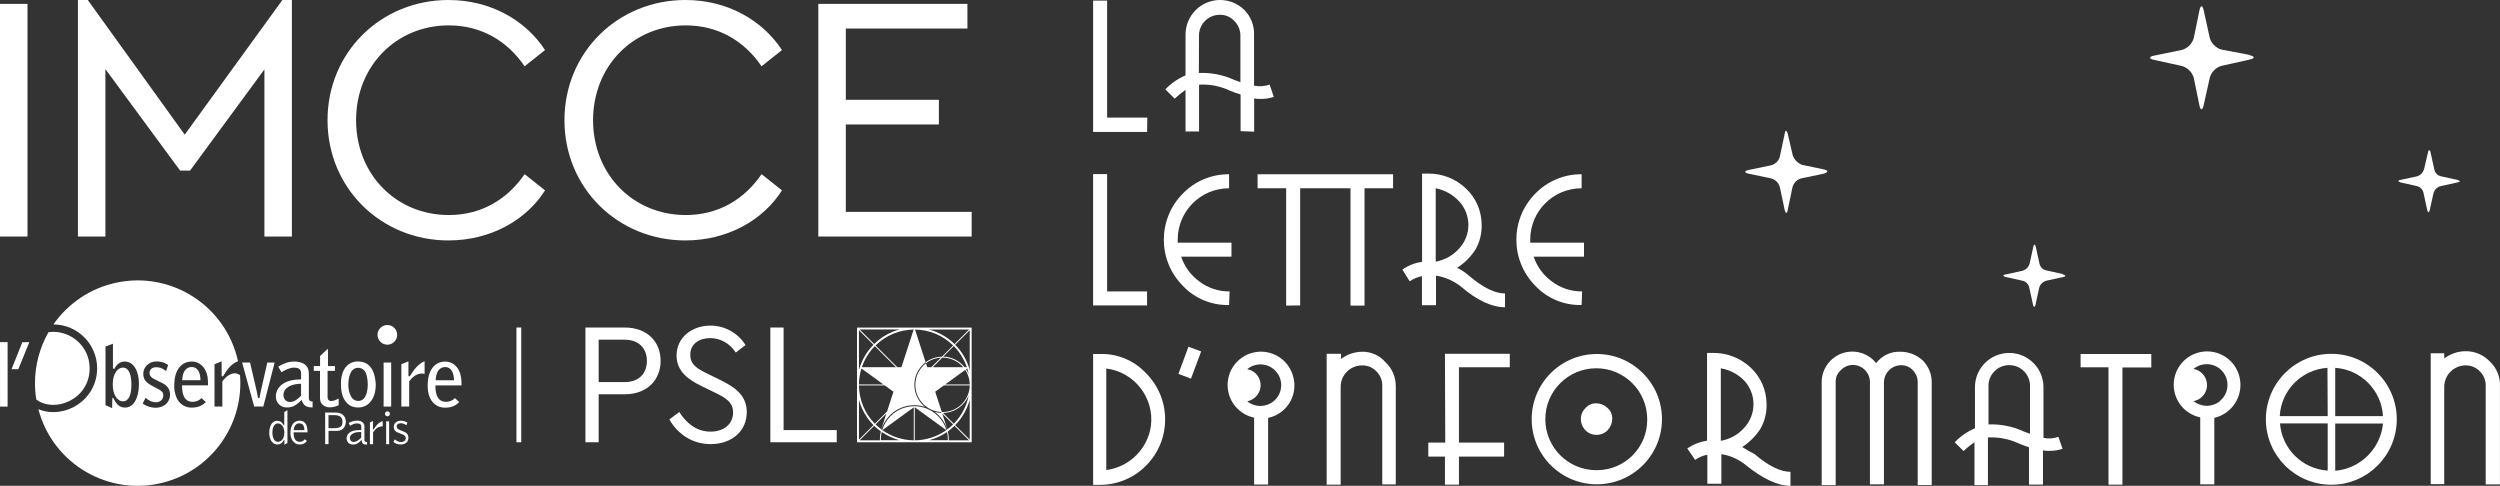 <?xml version="1.0" encoding="UTF-8"?>
<svg id="Calque_1" data-name="Calque 1" xmlns="http://www.w3.org/2000/svg" width="494" height="96" viewBox="0 0 494 96">
  <rect x="0" y="0" width="494" height="96" fill="#333333" stroke="none"/>
  <g>
    <path d="M118.295,67.121v8.381h5.103c2.918,0,4.428-1.751,4.428-4.189,0-2.406-1.509-4.191-4.428-4.191h-5.103ZM130.541,71.276c0,3.84-2.715,6.632-7.077,6.632h-5.169v9.481h-2.613v-22.671h7.774c4.362,0,7.077,2.748,7.077,6.566" fill="#fff"/>
    <path d="M147.31,68.187l-1.92,1.476c-1.175-1.82-3.055-2.851-5.067-2.851-2.047,0-3.925,1.064-3.925,3.297,0,2.062,1.536,2.815,3.556,3.815l2.448,1.196c3.222,1.578,5.159,3.264,5.159,6.321,0,3.811-3.051,6.319-7.144,6.319-3.521,0-6.44-1.889-8.152-4.879l1.956-1.473c1.344,2.097,3.32,3.882,6.171,3.882,2.617,0,4.464-1.476,4.464-3.779,0-2.097-1.513-2.92-3.694-3.984l-2.469-1.198c-2.582-1.269-5.003-2.88-5.003-6.079,0-3.606,3.087-5.908,6.676-5.908,2.824-.01,5.453,1.443,6.947,3.84" fill="#fff"/>
    <polygon points="152.223 64.717 152.223 87.389 165.337 87.389 165.337 84.985 154.84 84.985 154.84 64.717 152.223 64.717" fill="#fff"/>
    <path d="M17.716,72.768c0-4.568-4.115-7.705-8.131-7.127-1.754,3.063-2.675,6.533-2.673,10.063.001,1.082.087,2.163.257,3.231,3.569,2.736,10.547.052,10.547-6.167Z" fill="#fff"/>
    <path d="M25.97,75.969c0-1.684-.405-3.333-1.692-3.333-1.027,0-1.999,1.2-1.999,3.333,0,1.832.781,3.331,2.033,3.331,1.163-.004,1.657-1.338,1.657-3.331Z" fill="#fff"/>
    <path d="M45.327,74.076c-.576.269-1.181.96-1.39,1.29v4.961h-1.549v-8.356c.384-.157.96-.384,1.407-.576v2.796c0,.142.165.349.369.031.325-.52,1.294-2.304,2.869-2.83-2.381-10.95-13.188-17.898-24.138-15.517-5.006,1.088-9.415,4.03-12.342,8.234,4.769.017,8.628,3.881,8.64,8.65,0,6.319-6.396,10.195-11.61,8.106,2.848,10.836,13.941,17.312,24.777,14.464,8.916-2.343,15.132-10.404,15.13-19.623,0-.531-.021-1.057-.061-1.578-.96-.674-1.707-.24-2.095-.056l-.006.004ZM27.456,75.84c0,2.788-1.031,4.633-2.657,4.692-1.851.067-2.225-1.82-2.45-1.92-.067-.033-.155-.013-.155.142,0,.394-.027,1.64-.036,1.891-.129-.052-.979-.422-1.309-.576v-11.595c.313-.119,1.123-.43,1.467-.557v4.867s.221.209.298.061c.674-1.277,1.747-1.678,2.92-1.235.995.384,1.92,1.859,1.92,4.224l.004.004ZM33.496,78.741c-.442,1.304-1.536,1.764-2.569,1.824-.98.037-1.945-.255-2.74-.829.09-.165.426-.829.576-1.125.32.267.671.493,1.046.674,1.181.509,2.17.01,2.371-.67.232-.781.031-1.169-.614-1.563-.728-.442-1.891-.902-2.563-1.523-.885-.82-.739-1.949-.53-2.527.369-.889,1.208-1.494,2.168-1.563.911-.088,1.824.152,2.575.676-.125.384-.269.841-.384,1.202-.576-.396-.96-.672-1.661-.745-.614-.063-1.271.065-1.536.678-.286.685.119,1.25.586,1.509.43.246,1.536.781,1.786.899,1.937.916,1.647,2.579,1.478,3.082l.011.002ZM37.912,79.386c.713.059,1.414-.209,1.905-.73.246.225.505.469.86.797-.461.401-1.167,1.094-2.797,1.094-1.272.021-2.433-.718-2.955-1.878-.388-.873-.556-1.827-.49-2.78.058-2.659,1.323-4.447,3.456-4.447,1.92,0,3.153,1.684,3.199,3.852.013.601,0,.432.017.849h-5.144c0,2.751,1.094,3.208,1.947,3.243h.002Z" fill="#fff"/>
    <path d="M39.613,75.132c0-1.476-.553-2.613-1.718-2.613-1.267,0-1.839,1.114-1.889,2.613h3.608Z" fill="#fff"/>
    <path d="M0,67.603h1.503v12.735H.01l-.01-12.735Z" fill="#fff"/>
    <path d="M4.416,67.615h1.377l-2.175,5.345h-1.344l2.143-5.345Z" fill="#fff"/>
    <path d="M91.2,76.153h-5.165c-.019,1.947.545,3.243,2.093,3.243.665.021,1.308-.245,1.763-.732l.866.797c-.565.501-1.252,1.094-2.828,1.094-2.01,0-3.423-1.594-3.423-4.318,0-4.416,2.625-4.788,3.408-4.788,2.095,0,3.21,1.778,3.264,3.909l.023.795ZM89.706,75.141c0-1.501-.565-2.613-1.745-2.613-.698.005-1.319.441-1.563,1.094-.191.482-.293.996-.299,1.515l3.608.004Z" fill="#fff"/>
    <path d="M54.267,71.639l-2.235,8.696h-1.805l-2.381-8.696h1.565l1.317,5.652c.031.133.081.447.131.682.023.189.056.377.1.563.017.038.048.119.117.119h.113c.067,0,.102-.081.117-.133.057-.219.096-.443.117-.668.035-.192.085-.394.119-.576l1.281-5.639h1.444Z" fill="#fff"/>
    <path d="M61.023,78.39c0,.447,0,.981.747.945v1.183c-.73-.035-1.25-.081-1.695-.586-.227-.237-.378-.536-.432-.86l-.05-.036c-.098.067-.469.453-.547.518-.998.862-1.647.96-2.427.96-1.166,0-2.112-.946-2.112-2.112,0-.004,0-.008,0-.011h0c-.007-.983.473-1.906,1.283-2.465.939-.699,2.277-.949,3.708-.96v-1.131c0-.347,0-1.196-1.365-1.196-.862,0-1.761.445-2.511.914l-.647-1.112c1.079-.586,1.862-1,3.264-1.0.613,0,1.463.165,1.995.576.616.48.797,1.127.797,1.993l-.006,4.381ZM59.487,75.827c-1.828.019-3.477.718-3.477,2.248,0,.732.499,1.361,1.296,1.361.96,0,1.728-.781,2.181-1.229v-2.381Z" fill="#fff"/>
    <path d="M61.997,72.334h1.25v-1.978l1.407-1.344h.155v3.325h1.382v.95h-1.459v5.171c0,.169,0,.781.728.781.501,0,1.048-.271,1.465-.484v1.308c-.527.265-1.106.413-1.695.434-.399,0-1.997-.138-1.997-1.864v-5.349h-1.229l-.008-.95Z" fill="#fff"/>
    <path d="M70.706,71.424c1.647,0,2.444.864,2.892,1.711.403.768.651,2.049.651,2.892,0,2.613-1.331,4.493-3.473,4.493-1.517,0-2.145-.781-2.479-1.198-.649-.812-.931-1.993-.931-3.493,0-3.026,1.546-4.404,3.341-4.404ZM68.828,76.097c0,.66.236,3.128,1.962,3.128,1.595,0,1.878-2.033,1.878-3.276-0-.698-.102-1.392-.301-2.06-.145-.487-.496-.887-.96-1.094-.198-.082-.411-.122-.626-.117-1.653,0-1.951,2.07-1.951,3.42h-.002Z" fill="#fff"/>
    <path d="M75.803,71.639h1.496v8.696h-1.496v-8.696Z" fill="#fff"/>
    <path d="M79.308,71.971l1.4-.576v2.786c0,.155.155.342.367.033.138-.209.349-.576.415-.66,1.114-1.661,2.175-2.093,2.41-2.158v2.463c-.181-.032-.364-.049-.547-.05-1.035,0-1.878.701-2.496,1.548v4.971h-1.549l.002-8.356Z" fill="#fff"/>
    <path d="M78.48,66.165c0,1.073-.87,1.943-1.943,1.943s-1.943-.87-1.943-1.943.87-1.943,1.943-1.943h0c1.073,0,1.943.87,1.943,1.943Z" fill="#fff"/>
    <path d="M77.055,81.775c-.002.273-.225.492-.497.49-.273-.002-.492-.225-.49-.497.002-.271.222-.49.493-.49.273,0,.493.221.493.493,0,.001,0,.003,0,.004Z" fill="#fff"/>
    <path d="M56.799,87.531l-.603.34v-.849c0-.029-.008-.058-.023-.083-.015-.025-.033-.029-.052-.01-.053.063-.101.13-.142.202-.063.11-.14.211-.229.301-.106.11-.229.202-.363.275-.167.083-.351.123-.538.117-.271.01-.539-.063-.768-.209-.206-.136-.379-.318-.503-.532-.133-.224-.229-.469-.284-.724-.057-.257-.086-.52-.086-.783,0-.276.023-.551.069-.824.043-.272.127-.535.25-.781.113-.234.282-.437.493-.589.239-.162.525-.243.814-.23.185-.005.368.037.532.123.136.073.259.166.367.277.087.09.161.192.221.301l.094.182c0,.015.027.021.056.021.013-.002.026-.006.038-.011.017,0,.029-.029.029-.073v-2.563l.626-.346.002,6.468ZM54.895,87.306c.217.008.431-.052.613-.171.164-.113.3-.263.397-.438.102-.185.175-.384.217-.591.043-.209.065-.422.065-.635.003-.246-.03-.491-.1-.728-.053-.206-.143-.401-.265-.576-.106-.15-.242-.275-.401-.367-.148-.087-.316-.133-.488-.133-.211-.01-.417.062-.576.202-.146.134-.261.298-.338.48-.079.184-.131.378-.155.576-.023.164-.036.33-.038.495-.004.281.024.561.085.835.044.208.123.407.232.589.084.14.2.257.338.344.125.076.268.117.415.117h0Z" fill="#fff"/>
    <path d="M58.011,85.44c0,.214.013.429.04.641.027.208.087.411.177.601.083.177.209.33.367.445.183.127.404.188.626.175.194.005.386-.038.559-.127.169-.094.318-.22.438-.371l.432.338c-.168.223-.386.405-.635.53-.257.111-.534.165-.814.157-.275.006-.547-.06-.789-.192-.223-.127-.416-.301-.565-.511-.153-.215-.269-.455-.344-.709-.076-.26-.115-.53-.115-.801-0-.285.023-.569.069-.851.054-.307.168-.601.336-.864.148-.259.369-.468.635-.601.234-.111.49-.17.749-.171.29-.015.578.058.826.209.205.132.37.316.48.534.117.234.194.486.227.745.036.273.061.549.075.818l-2.772.002ZM60.136,84.987v-.173c0-.076-.006-.152-.019-.227-.013-.086-.033-.172-.058-.255-.025-.089-.062-.174-.109-.253-.084-.147-.213-.264-.369-.332-.139-.064-.289-.098-.442-.1-.274.002-.535.114-.726.311-.209.209-.336.553-.384,1.031l2.106-.002Z" fill="#fff"/>
    <path d="M64.251,81.517h1.818c.322-.004.644.026.96.09.25.052.484.163.682.325.418.345.649.866.626,1.407,0,.166-.019.332-.058.493-.035.136-.083.268-.144.394-.054.106-.119.207-.192.301-.058.073-.122.14-.192.202-.106.101-.23.182-.365.24-.123.057-.252.099-.384.127-.134.028-.27.044-.407.048h-1.68v2.613h-.659l-.006-6.24ZM64.911,82.036v2.571h1.094c.59,0,1.017-.092,1.281-.277.263-.192.394-.497.394-.949.007-.229-.036-.457-.127-.668-.077-.167-.198-.31-.349-.415-.158-.103-.335-.173-.52-.205-.218-.04-.439-.06-.66-.058h-1.112Z" fill="#fff"/>
    <path d="M71.393,84.426c0-.081,0-.163-.013-.244-.008-.088-.04-.173-.094-.244-.067-.086-.156-.152-.257-.192-.159-.061-.329-.088-.499-.081-.241-.004-.481.042-.703.136-.227.1-.445.218-.653.353l-.263-.593c.192-.088.351-.157.493-.217.131-.052.264-.098.399-.136.12-.032.242-.056.365-.071.128-.013.256-.019.384-.019h.192c.088.004.176.015.263.033.098.019.194.048.286.085.099.041.193.094.278.157.1.069.187.155.257.253.056.08.1.167.131.259.029.078.046.161.05.244v2.715c-.007.095.011.19.052.277.025.048.059.091.1.127.035.029.077.048.121.058.085.005.17.005.255,0v.518c-.142.003-.283-.001-.424-.013-.102-.008-.202-.038-.292-.088-.061-.039-.114-.088-.157-.146-.046-.059-.085-.123-.115-.192-.025-.063-.047-.127-.065-.192-.014-.051-.021-.103-.021-.155.001-.035-.003-.07-.01-.104h-.031c-.01-.001-.02.003-.027.01-.108.126-.222.245-.344.357-.111.104-.232.195-.363.273-.272.165-.585.25-.902.246-.215.012-.429-.027-.626-.113-.128-.065-.245-.151-.346-.253-.064-.072-.12-.15-.167-.234-.042-.075-.076-.154-.1-.236-.022-.068-.038-.138-.048-.209-.009-.051-.014-.103-.013-.155-.004-.193.033-.384.109-.561.063-.15.152-.288.263-.407.097-.102.205-.192.325-.267.09-.06.184-.112.282-.155.299-.134.618-.216.945-.242.313-.021.635-.033.973-.033l.01-.545ZM71.374,85.365c-.242,0-.486,0-.728.029-.241.017-.478.073-.701.167-.22.087-.417.223-.576.397-.155.171-.237.395-.23.626.002.069.012.137.029.203.021.089.06.173.113.248.062.088.144.159.24.207.13.061.273.09.417.085.153-.002.305-.036.444-.102.148-.068.29-.151.422-.246.123-.086.239-.181.347-.284.08-.07.155-.144.227-.223l-.004-1.108Z" fill="#fff"/>
    <path d="M73.091,83.495l.609-.313v1.645c0,.038,0,.058.029.058.056,0,.125-.067.207-.192s.192-.29.334-.476c.159-.205.338-.394.534-.565.239-.203.516-.357.814-.455v1.052c-.204-.003-.408.024-.605.081-.176.052-.344.132-.495.236-.153.106-.293.231-.417.371-.137.153-.265.313-.384.48v2.362h-.626v-4.284Z" fill="#fff"/>
    <path d="M76.89,83.259v4.508h-.586v-4.508h.586Z" fill="#fff"/>
    <path d="M78,86.805c.168.152.355.282.557.384.203.106.428.16.657.157.258.018.513-.06.716-.219.16-.136.25-.336.246-.545.002-.148-.046-.292-.136-.409-.095-.116-.216-.207-.353-.267l-.217-.083c-.113-.044-.238-.094-.372-.157l-.384-.155c-.123-.05-.209-.088-.259-.111l-.165-.09c-.079-.048-.15-.109-.209-.18-.079-.087-.144-.186-.192-.294-.057-.137-.085-.285-.081-.434-.003-.184.032-.367.104-.538.065-.152.164-.288.288-.397.127-.114.276-.2.438-.252.175-.058.359-.086.543-.085.231-.003.461.028.682.094.219.067.432.152.637.253l-.192.559c-.167-.125-.352-.225-.547-.298-.2-.073-.413-.109-.626-.106-.185-.002-.366.056-.516.163-.153.105-.242.282-.234.469-.015.195.077.382.24.49.104.077.217.141.336.192.144.063.313.136.522.215.177.069.342.14.491.209.141.064.27.15.384.255.109.099.196.22.255.355.063.169.094.348.09.528.004.203-.039.405-.125.589-.076.158-.186.297-.323.407-.143.11-.306.192-.48.24-.192.055-.39.082-.589.081-.261.006-.52-.032-.768-.113-.242-.09-.47-.213-.678-.367l.261-.541Z" fill="#fff"/>
    <rect x="102.052" y="64.717" width=".949" height="22.673" fill="#fff"/>
    <path d="M5.434,46.74H0V.768h5.434v45.972Z" fill="#fff"/>
    <path d="M57.679,0v46.74h-5.434V13.716l-14.698,19.999h-1.951l-14.769-20.062v33.087h-5.432V0h1.951l19.156,26.609L55.799,0h1.88Z" fill="#fff"/>
    <path d="M107.701,9.892l-4.042,3.203c-3.412-5.013-8.567-8.079-14.976-8.079-10.38,0-18.321,8.01-18.321,18.737s7.941,18.739,18.321,18.739c6.409,0,11.564-3.072,14.976-8.081l4.042,3.206c-3.692,5.85-10.729,9.892-19.087,9.892-13.306,0-23.894-10.31-23.894-23.756S75.308,0,88.614,0c8.358,0,15.258,4.032,19.087,9.892Z" fill="#fff"/>
    <path d="M154.518,9.892l-4.032,3.203c-3.414-5.013-8.569-8.079-14.976-8.079-10.378,0-18.319,8.01-18.319,18.737s7.941,18.739,18.319,18.739c6.409,0,11.564-3.072,14.976-8.081l4.032,3.206c-3.692,5.85-10.727,9.892-19.087,9.892-13.306,0-23.894-10.31-23.894-23.756S122.125,0,135.431,0c8.36,0,15.254,4.032,19.087,9.892Z" fill="#fff"/>
    <path d="M191.163,5.643h-24.031v14.072h18.39v4.875h-18.39v17.28h24.868v4.875h-30.301V.768h29.464v4.875Z" fill="#fff"/>
    <path d="M169.344,64.733v22.656h22.656v-22.656h-22.656ZM191.48,65.117l-2.867,2.869c-1.395-1.373-3.122-2.361-5.013-2.869h7.88ZM172.596,68.12c-1.374,1.395-2.362,3.123-2.869,5.015v-7.882l2.869,2.867ZM186.24,70.666c1.574.002,3.068.693,4.088,1.891h-6.008l1.889-1.889.031-.002ZM187.2,84.831l-1.008-3.107,2.135,2.137c-.349.349-.723.673-1.117.97h-.01ZM186.161,81.408l-.09-.092-1.273-3.917,1.728-1.25h5.09v.288c-.208,2.814-2.555,4.988-5.376,4.981l-.079-.01ZM191.616,75.965h-4.835l3.955-2.88c.497.752.796,1.618.868,2.517.011.125.011.238.011.363ZM186.121,70.479c-1.16.023-2.284.411-3.212,1.108l.063.192c.849-.655,1.876-1.04,2.947-1.104l-1.876,1.878h-.82l-.252-.768c-2.353,1.811-2.792,5.186-.981,7.539.938,1.218,2.352,1.977,3.886,2.084l.192.192c-.461-.012-.919-.082-1.363-.207,1.169.86,2.032,2.071,2.465,3.456l-.167.119c-1.06-3.499-4.755-5.477-8.255-4.417-2.118.641-3.776,2.299-4.417,4.417l-.169-.119c1.124-3.594,4.949-5.596,8.542-4.472.026.008.052.017.079.025-2.408-1.912-2.811-5.415-.898-7.823.296-.373.639-.706,1.019-.992l-2.099-6.467c2.822.032,5.521,1.157,7.53,3.139l-2.216,2.22ZM170.223,72.81l4.341,3.155h-4.837c.009-1.07.175-2.133.493-3.155h.002ZM176.548,77.407l-1.273,3.917-2.402,2.404c-1.993-2.019-3.121-4.734-3.145-7.571h5.098l1.722,1.25ZM175.144,81.727l-1,3.105c-.398-.296-.774-.621-1.127-.97l2.127-2.135ZM178.124,72.557h-.82l-4.295-4.297c2.009-1.982,4.708-3.107,7.53-3.139l-2.415,7.436ZM177.034,72.557h-6.73c.531-1.562,1.408-2.985,2.565-4.161l4.165,4.161ZM172.598,84.002l-2.87,2.867v-7.872c.507,1.889,1.495,3.613,2.869,5.005h.002ZM172.733,84.138c.413.404.855.776,1.323,1.114-.129.534-.193,1.081-.192,1.63v.123h-3.999l2.869-2.867ZM180.563,80.49v6.518c-2.225-.021-4.39-.723-6.204-2.012l6.204-4.506ZM180.755,80.469l6.234,4.527c-1.822,1.295-3.999,1.998-6.234,2.012v-6.54ZM188.615,84.144l2.867,2.867h-3.998v-.123c.002-.548-.062-1.095-.192-1.628.468-.34.91-.714,1.321-1.121l.002.006ZM186.353,81.6c2.243-.042,4.242-1.425,5.071-3.51-.402,2.13-1.43,4.093-2.951,5.637l-2.12-2.127ZM190.894,72.96l.229-.167c.118.378.215.763.29,1.152-.14-.339-.314-.663-.518-.968v-.017ZM190.589,72.54c-1.025-1.276-2.56-2.037-4.197-2.079l2.081-2.081c1.16,1.181,2.038,2.609,2.567,4.178l-.451-.017ZM172.733,67.968l-2.867-2.869h7.872c-1.891.513-3.616,1.507-5.007,2.886l.002-.017ZM174.054,86.987v-.123c.001-.507.06-1.013.177-1.507,1.071.742,2.261,1.293,3.519,1.63h-3.696ZM187.121,85.357c.117.494.176 1.0.177,1.507v.123h-3.698c1.257-.331,2.448-.877,3.519-1.613l.002-.017ZM191.616,86.868l-2.869-2.867c1.374-1.394,2.363-3.122,2.869-5.013v7.88ZM188.748,68.12l2.869-2.867v7.882c-.506-1.892-1.494-3.62-2.869-5.015Z" fill="#fff"/>
  </g>
  <path d="M407.65,54.16l-3.28-.72c-.689-.129-1.231-.663-1.37-1.35l-.72-3.27c-.1-.62-.41-.62-.51,0l-.72,3.27c-.188.699-.738,1.242-1.44,1.42l-3.28.72c-.61.1-.61.31,0,.51l3.28.72c.716.14,1.27.71,1.39,1.43l.71,3.26c.11.62.41.62.52,0l.71-3.26c.185-.703.736-1.25,1.44-1.43l3.28-.72c.61-.1.61-.31-.01-.51v-.07Z" fill="#fff"/>
  <path d="M444.57,10.86l-5.57-1.06c-1.141-.314-2.036-1.201-2.36-2.34l-1.2-5.46c-.21-1-.62-1-.82,0l-1.13,5.52c-.326,1.139-1.219,2.029-2.36,2.35l-5.53,1.13c-1,.2-1,.61,0,.82l5.53,1.22c1.141.322,2.034,1.211,2.36,2.35l1.13,5.52c.2.92.61.92.82-.11l1.23-5.51c.338-1.109,1.215-1.971,2.33-2.29l5.54-1.23c1.05-.23,1.05-.64.03-.84v-.07Z" fill="#fff"/>
  <path d="M482.3,36.77l3.28-.72c.62-.1.62-.31,0-.51l-3.28-.71c-.681-.172-1.193-.736-1.3-1.43l-.72-3.27c-.1-.62-.41-.62-.51,0l-.77,3.27c-.184.665-.68,1.198-1.33,1.43l-3.29.71c-.61.1-.61.31,0,.51l3.18.72c.697.158,1.227.725,1.34,1.43l.71,3.26c.11.62.41.62.52,0l.72-3.26c.186-.706.742-1.254,1.45-1.43Z" fill="#fff"/>
  <path d="M360.51,33.5l-4.41-.92c-.844-.329-1.511-.997-1.84-1.84l-1-4.29c-.2-.82-.51-.82-.61,0l-.93,4.39c-.201.92-.92,1.639-1.84,1.84l-4.41.92c-.82.2-.82.51,0,.71l4.41.92c.919.203,1.637.921,1.84,1.84l.93,4.39c.2.82.51.82.61,0l.92-4.39c.207-.91.912-1.623,1.82-1.84l4.41-.92c.89-.31.89-.61.07-.81h.03Z" fill="#fff"/>
  <g>
    <path d="M269.181,69.506c-1.516.009-2.987.509-4.194,1.426v-1.015h-2.84v25.853h2.768v-19.338c0-2.336,1.894-4.23,4.23-4.23h0c1.084-.028,2.128.413,2.865,1.209.776.789,1.183,1.868,1.124,2.973v19.338h2.671v-19.338c.035-1.831-.713-3.589-2.055-4.835-1.147-1.321-2.819-2.069-4.569-2.043Z" fill="#fff"/>
    <path d="M315.448,79.695h0c-.82-.025-1.609.316-2.151.931-.59.56-.922,1.338-.919,2.151-.001.845.328,1.656.919,2.26,1.203,1.199,3.148,1.199,4.351,0h0c.585-.609.918-1.416.931-2.26.035-.819-.302-1.61-.919-2.151-.591-.582-1.383-.915-2.212-.931Z" fill="#fff"/>
    <polygon points="285.582 87.455 282.234 87.455 282.234 90.223 285.522 90.223 285.522 95.77 288.29 95.77 288.29 90.223 297.21 90.223 297.21 87.455 288.29 87.455 288.29 72.576 298.334 72.576 298.334 69.917 285.522 69.917 285.582 87.455" fill="#fff"/>
    <path d="M234.263,25.975h2.671v-9.246c2.12-.122,4.236.294,6.152,1.209.672.278,1.358.52,2.055.725v7.252l2.683.109v-6.575c.397.087.803.119,1.209.097.907.025,1.811-.11,2.671-.399l-.822-2.417c-.994.327-2.054.398-3.082.205V6.769c.038-1.81-.665-3.556-1.946-4.835-2.703-2.63-7.027-2.571-9.657.132-1.226,1.26-1.919,2.945-1.934,4.703v8.122c-1.504.642-2.861,1.583-3.989,2.768l1.837,1.837c.678-.626,1.397-1.208,2.151-1.74v8.219ZM236.922,6.914c.059-2.22,1.876-3.989,4.097-3.989,1.089-.033,2.138.408,2.877,1.209.761.76,1.195,1.788,1.209,2.865v9.234l-1.136-.411c-2.21-1.028-4.635-1.509-7.071-1.402l.024-7.506Z" fill="#fff"/>
    <polygon points="232.849 73.882 235.339 74.824 237.345 69.446 234.843 68.515 232.849 73.882" fill="#fff"/>
    <path d="M217.317,69.953h-1.317v25.853h1.329c3.429.015,6.718-1.354,9.125-3.795,5.039-5.045,5.039-13.218,0-18.263-2.352-2.529-5.686-3.914-9.137-3.795ZM227.422,84.167h0c-.651,4.556-4.259,8.12-8.823,8.714v-20.064c5.567.704,9.514,5.781,8.823,11.349Z" fill="#fff"/>
    <path d="M255.608,74.716h0c-.751-3.559-4.246-5.836-7.806-5.084-3.559.751-5.836,4.246-5.084,7.806.539,2.555,2.538,4.551,5.094,5.087v13.223h2.768v-13.174c3.521-.733,5.786-4.176,5.064-7.699l-.036-.157ZM251.68,79.272c-.727.596-1.634.929-2.574.943-.969.014-1.911-.316-2.659-.931,1.746-.319,2.907-1.987,2.599-3.735-.23-1.328-1.27-2.368-2.599-2.599,1.746-1.445,4.332-1.202,5.777.544,1.445,1.746,1.202,4.332-.544,5.777Z" fill="#fff"/>
    <polygon points="226.709 23.243 218.768 23.243 218.768 .122 216 .122 216 26.072 226.672 26.072 226.709 23.243" fill="#fff"/>
    <path d="M315.63,69.953h-.193c-7.109.053-12.829,5.86-12.775,12.969.053,7.109,5.86,12.829,12.969,12.775,7.109-.053,12.829-5.86,12.775-12.969-.053-7.034-5.742-12.722-12.775-12.775ZM325.492,82.862c.06,5.487-4.338,9.983-9.825,10.044-0,0-.001,0-.001,0h-.23c-5.561.007-10.073-4.496-10.08-10.056-.007-5.561,4.496-10.073,10.056-10.08,5.561-.007,10.073,4.496,10.08,10.056v.036Z" fill="#fff"/>
    <path d="M434.767,69.579c-3.561.743-5.846,4.233-5.102,7.794.535,2.564,2.538,4.567,5.102,5.102v13.223h2.78v-13.126c3.546-.829,5.777-4.343,5.016-7.905-.743-3.555-4.226-5.834-7.781-5.092-.005.001-.01.002-.015.003ZM438.671,79.248c-.722.596-1.626.929-2.562.943h0c-.97-0-1.911-.328-2.671-.931,1.756-.307,2.93-1.98,2.622-3.735-.234-1.339-1.283-2.388-2.622-2.622,1.742-1.445,4.326-1.204,5.771.538,1.445,1.742,1.204,4.326-.538,5.771h0v.036Z" fill="#fff"/>
    <polygon points="411.126 72.576 416.637 72.576 416.637 95.77 419.393 95.77 419.393 72.612 425.098 72.612 425.098 69.953 411.126 69.953 411.126 72.576" fill="#fff"/>
    <path d="M492.009,71.452c-1.251-1.334-3.006-2.08-4.835-2.055-1.516.015-2.988.519-4.194,1.438v-1.027h-2.671v25.853h2.671v-19.254c.02-2.31,1.884-4.18,4.194-4.206,1.088-.028,2.135.412,2.877,1.209.776.789,1.183,1.868,1.124,2.973v19.338h2.816v-19.338c.097-1.847-.618-3.644-1.958-4.919l-.024-.012Z" fill="#fff"/>
    <path d="M460.681,69.917c-7.143-.007-12.938,5.778-12.945,12.921-.007,7.143,5.778,12.938,12.921,12.945,7.143.007,12.938-5.778,12.945-12.921h0c.007-7.143-5.778-12.938-12.921-12.945h0ZM459.955,92.99c-5.03-.324-9.052-4.305-9.428-9.331h9.428v9.331ZM459.955,82.233h-9.476c.265-5.114,4.318-9.218,9.428-9.548l.048,9.548ZM461.442,93.027h0v-9.331h9.44c-.493,4.976-4.458,8.896-9.44,9.331h0ZM461.442,82.233v-9.548c5.102.351,9.147,4.442,9.44,9.548h-9.44Z" fill="#fff"/>
    <path d="M344.299,88.349h-.06c1.452-.938,2.688-2.174,3.626-3.626.849-1.501,1.267-3.208,1.209-4.931-.02-2.68-1.128-5.236-3.07-7.083-2.01-1.93-4.695-2.997-7.482-2.973h-1.209v17.344c-1.401.207-2.737.733-3.904,1.535l1.547,2.26c.725-.508,1.548-.858,2.417-1.027v5.741h2.768v-5.85c1.775.279,3.444,1.026,4.835,2.163,3.288,2.659,6.261,4.097,8.823,4.097v-2.768c-1.958,0-4.315-1.124-7.083-3.493-.833-.414-1.64-.878-2.417-1.39ZM340.033,87.141v-14.359c1.758.292,3.376,1.139,4.617,2.417,2.452,2.632,2.452,6.711,0,9.343-1.205,1.352-2.832,2.255-4.617,2.562v.036Z" fill="#fff"/>
    <path d="M403.789,86.524v-10.008c.003-3.738-3.026-6.771-6.764-6.773-3.738-.003-6.771,3.026-6.773,6.764v8.12c-1.509.638-2.871,1.581-4.001,2.768l1.753,1.74c.664-.642,1.385-1.225,2.151-1.74v8.461h2.659v-9.415c2.119-.11,4.232.305,6.152,1.209.616.205,1.209.52,1.958.725v7.385h2.768v-6.769c.397.087.803.12,1.209.097.904.02,1.804-.119,2.659-.411l-.822-2.357c-.945.339-1.966.41-2.949.205ZM401.13,76.48v9.234l-1.136-.411c-2.209-1.034-4.633-1.527-7.071-1.438v-7.385c-.123-2.266,1.613-4.204,3.88-4.327,2.266-.123,4.204,1.613,4.327,3.88.012.149.012.298,0,.447Z" fill="#fff"/>
    <g>
      <path d="M232.716,47.334c-0-5.561,4.483-10.082,10.044-10.129h.109v-2.768c-3.433-.04-6.733,1.332-9.125,3.795-5.026,5.05-5.026,13.213,0,18.263,2.366,2.499,5.685,3.87,9.125,3.771l.097-2.683c-2.143.028-4.235-.656-5.947-1.946-1.694-1.22-2.962-2.94-3.626-4.919h9.947v-2.768h-10.624v-.616Z" fill="#fff"/>
      <polygon points="216 34.401 216 60.351 226.66 60.351 226.66 57.583 218.768 57.583 218.768 34.401 216 34.401" fill="#fff"/>
      <path d="M287.939,52.917c1.457-.931,2.695-2.169,3.626-3.626.85-1.505,1.268-3.216,1.209-4.943-.018-2.677-1.126-5.23-3.07-7.071-2.011-1.936-4.702-3.004-7.494-2.973h-1.209v17.441c-1.404.183-2.741.711-3.892,1.535l1.45,2.308c.73-.498,1.552-.848,2.417-1.027v5.741h2.78v-5.838c1.795.291,3.487,1.031,4.919,2.151,3.179,2.768,6.152,4.097,8.714,4.097h0v-2.72c-1.946,0-4.303-1.124-7.083-3.481-.719-.63-1.515-1.166-2.369-1.595ZM283.697,51.709v-14.504c1.774.343,3.393,1.245,4.617,2.574,2.452,2.632,2.452,6.711,0,9.343-1.209,1.351-2.834,2.26-4.617,2.587Z" fill="#fff"/>
      <polygon points="248.501 37.205 254.145 37.205 254.145 60.387 256.913 60.351 256.913 37.205 266.86 37.205 266.86 60.387 269.628 60.387 269.628 37.205 275.273 37.205 275.273 34.437 248.501 34.437 248.501 37.205" fill="#fff"/>
      <path d="M302.375,47.334c-0-5.561,4.483-10.082,10.044-10.129h.109v-2.768c-3.433-.04-6.733,1.332-9.125,3.795-5.026,5.05-5.026,13.213,0,18.263,2.366,2.499,5.685,3.87,9.125,3.771l.097-2.683c-2.143.028-4.235-.656-5.947-1.946-1.694-1.22-2.962-2.94-3.626-4.919h9.947v-2.768h-10.624v-.616Z" fill="#fff"/>
    </g>
    <path d="M375.434,69.506c-1.841-.064-3.596.775-4.702,2.248-2.079-2.611-5.881-3.042-8.492-.963-1.478,1.177-2.321,2.978-2.277,4.867v20.209h2.768v-20.317c-.049-.921.33-1.814,1.027-2.417.632-.657,1.505-1.028,2.417-1.027,1.84.046,3.311,1.544,3.324,3.384v20.221h2.768v-20.16c.02-1.861,1.523-3.365,3.384-3.384.899-.022,1.761.354,2.357,1.027.62.65.955,1.52.931,2.417v20.221h2.768v-20.281c.013-1.611-.618-3.159-1.753-4.303-1.222-1.148-2.844-1.773-4.52-1.74Z" fill="#fff"/>
  </g>
</svg>